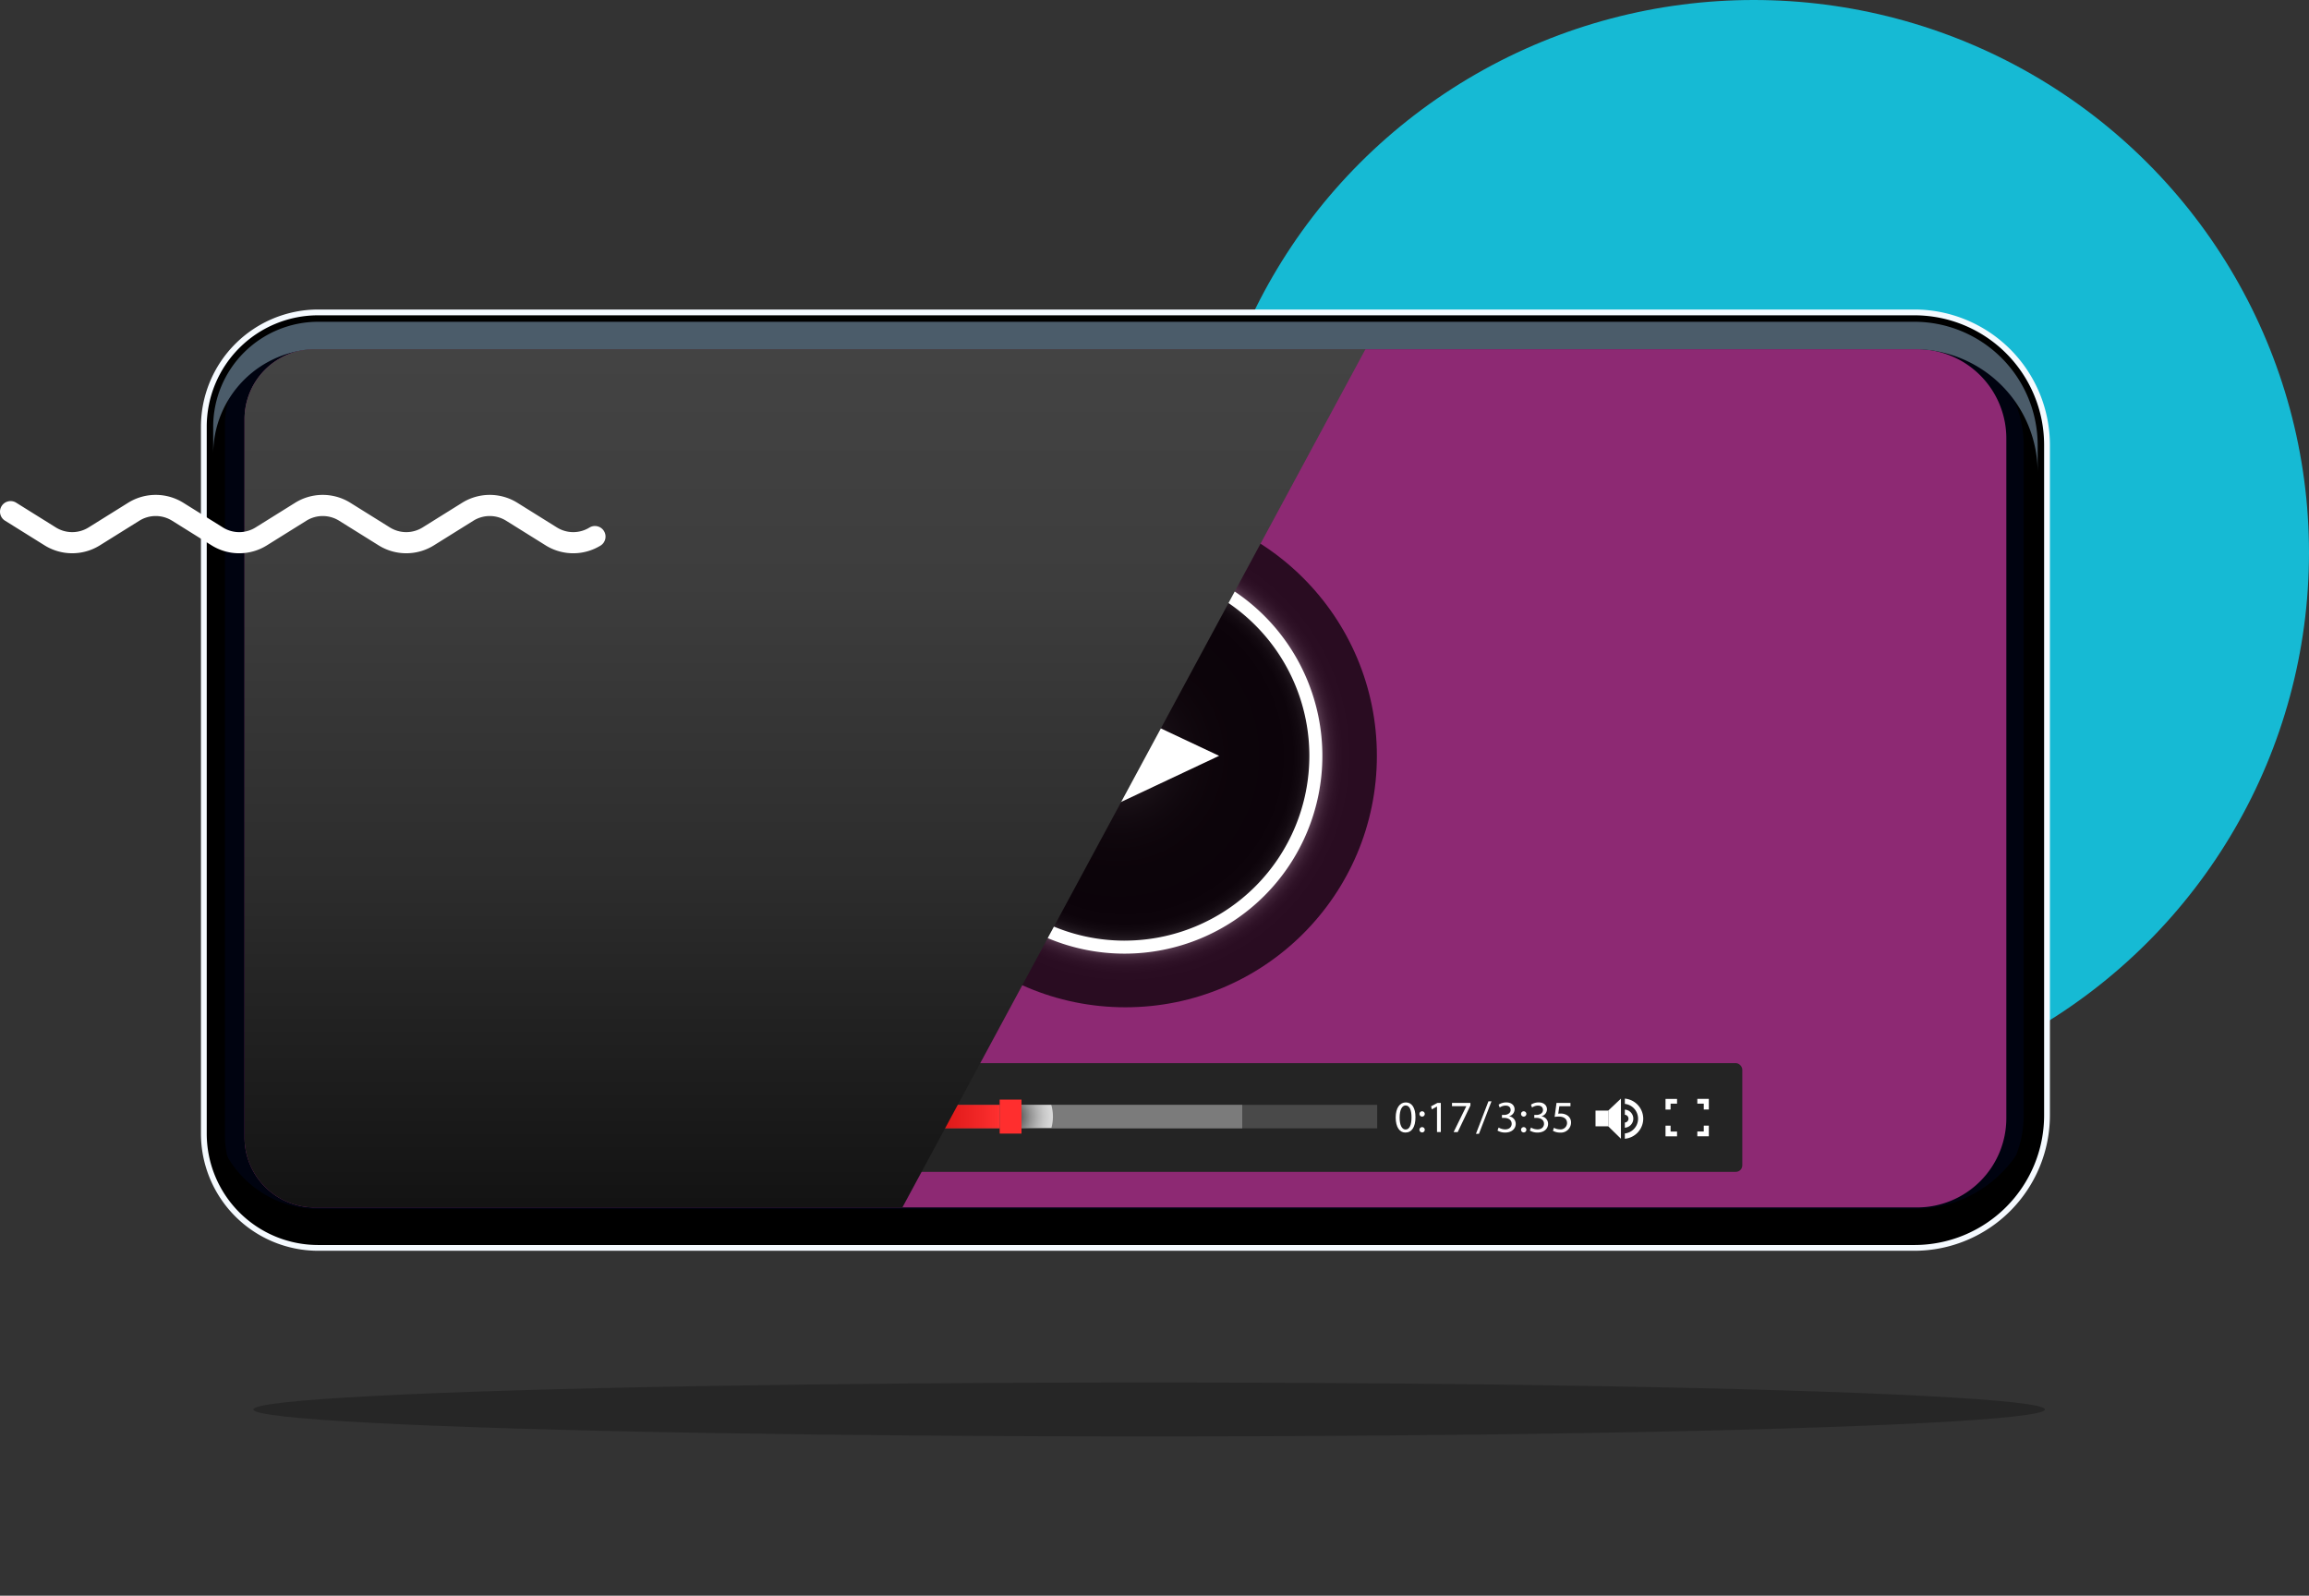 <svg xmlns="http://www.w3.org/2000/svg" xmlns:xlink="http://www.w3.org/1999/xlink" width="434.503" height="300.269" viewBox="0 0 434.503 300.269"><rect x="0" y="0" width="434.503" height="300.269" fill="#333333" stroke="none"/><defs><style>.a{fill:none;}.b{fill:#16bad4;}.c,.q{mix-blend-mode:multiply;}.c,.h,.i,.q,.r{isolation:isolate;}.c{fill:url(#a);}.d{fill:#000310;}.e{fill:#8d2973;}.f{fill:url(#b);}.g{fill:url(#c);}.h,.i,.q{opacity:0.71;}.h,.i{mix-blend-mode:screen;}.h{fill:url(#d);}.i{fill:url(#e);}.j{fill:#fff;}.k{fill:#242424;}.l{fill:#494949;}.m{fill:#7b7b7b;}.n{fill:url(#f);}.o{fill:#ff2e2e;}.p{clip-path:url(#g);}.q{fill:url(#h);}.r{mix-blend-mode:color-dodge;fill:url(#i);}.s{opacity:0.25;}</style><linearGradient id="a" x1="4.066" y1="-5.095" x2="3.595" y2="-6.995" gradientUnits="objectBoundingBox"><stop offset="0" stop-color="#f5faff"/><stop offset="0.647" stop-color="#a3abb1"/><stop offset="1" stop-color="#f8fbff"/></linearGradient><linearGradient id="b" x1="3.623" y1="-37.823" x2="3.706" y2="-37.823" gradientUnits="objectBoundingBox"><stop offset="0.002" stop-color="#4b5c6a"/><stop offset="0.112" stop-color="#36424d"/><stop offset="0.247" stop-color="#222a31"/><stop offset="0.392" stop-color="#13171b"/><stop offset="0.552" stop-color="#080a0b"/><stop offset="0.736" stop-color="#010202"/><stop offset="1"/></linearGradient><linearGradient id="c" x1="-8.021" y1="-42.895" x2="-7.938" y2="-42.895" xlink:href="#b"/><radialGradient id="d" cx="0.5" cy="0.5" r="0.5" gradientTransform="translate(0)" gradientUnits="objectBoundingBox"><stop offset="0" stop-color="#fff"/><stop offset="0.007" stop-color="#f5f5f5"/><stop offset="0.048" stop-color="#c7c7c7"/><stop offset="0.093" stop-color="#9c9c9c"/><stop offset="0.141" stop-color="#777"/><stop offset="0.194" stop-color="#565656"/><stop offset="0.253" stop-color="#3b3b3b"/><stop offset="0.319" stop-color="#252525"/><stop offset="0.396" stop-color="#141414"/><stop offset="0.491" stop-color="#080808"/><stop offset="0.625" stop-color="#010101"/><stop offset="0.996"/></radialGradient><radialGradient id="e" cx="0.5" cy="0.5" r="0.5" gradientTransform="translate(0)" gradientUnits="objectBoundingBox"><stop offset="0.607"/><stop offset="0.667" stop-color="#020202"/><stop offset="0.695" stop-color="#090909"/><stop offset="0.717" stop-color="#161616"/><stop offset="0.736" stop-color="#292929"/><stop offset="0.752" stop-color="#404040"/><stop offset="0.767" stop-color="#5d5d5d"/><stop offset="0.768" stop-color="#616161"/><stop offset="0.773" stop-color="#555"/><stop offset="0.785" stop-color="#3b3b3b"/><stop offset="0.799" stop-color="#252525"/><stop offset="0.815" stop-color="#141414"/><stop offset="0.836" stop-color="#080808"/><stop offset="0.864" stop-color="#010101"/><stop offset="0.944"/></radialGradient><linearGradient id="f" y1="0.5" x2="1" y2="0.5" gradientUnits="objectBoundingBox"><stop offset="0.004" stop-color="#bc0000"/><stop offset="0.275" stop-color="#bf0202"/><stop offset="0.505" stop-color="#c90909"/><stop offset="0.72" stop-color="#db1616"/><stop offset="0.924" stop-color="#f32828"/><stop offset="1" stop-color="#ff3030"/></linearGradient><clipPath id="g"><rect class="a" width="7.038" height="4.314"/></clipPath><radialGradient id="h" cx="0.5" cy="0.5" r="0.5" gradientUnits="objectBoundingBox"><stop offset="0.004"/><stop offset="0.12" stop-color="#2c2c2c"/><stop offset="0.302" stop-color="#6b6b6b"/><stop offset="0.476" stop-color="#a0a0a0"/><stop offset="0.638" stop-color="#c9c9c9"/><stop offset="0.784" stop-color="#e6e6e6"/><stop offset="0.909" stop-color="#f8f8f8"/><stop offset="1" stop-color="#fff"/></radialGradient><linearGradient id="i" x1="0.5" y1="1" x2="0.5" gradientUnits="objectBoundingBox"><stop offset="0" stop-color="#131313"/><stop offset="0.376" stop-color="#2c2c2c"/><stop offset="0.729" stop-color="#3d3d3d"/><stop offset="0.996" stop-color="#434343"/></linearGradient></defs><g transform="translate(-8760.497 -3223)"><ellipse class="b" cx="104.5" cy="104" rx="104.5" ry="104" transform="translate(8986 3223)"/><g transform="translate(8798.31 3281.244)"><g transform="translate(0)"><path class="c" d="M730.472,1624.852a25.527,25.527,0,0,0-25.5-25.5H404.586a22.076,22.076,0,0,0-22.051,22.051v133.027a22.072,22.072,0,0,0,22.048,22.046H704.972a25.529,25.529,0,0,0,25.5-25.5Z" transform="translate(-382.535 -1599.354)"/><path d="M704.5,1774.918a24.408,24.408,0,0,0,24.408-24.408V1624.381a24.408,24.408,0,0,0-24.408-24.408H404.115a20.959,20.959,0,0,0-20.96,20.96v133.029a20.957,20.957,0,0,0,20.956,20.956Z" transform="translate(-382.064 -1598.883)"/><path d="M724.964,1623.219a21.715,21.715,0,0,0-21.715-21.715H402.634a17.833,17.833,0,0,0-17.833,17.835v133.892a17.831,17.831,0,0,0,17.831,17.831H703.249a21.713,21.713,0,0,0,21.715-21.715Z" transform="translate(-380.812 -1597.719)"/><path class="d" d="M723.579,1622.72a20.561,20.561,0,0,0-20.562-20.562H401.8a16.7,16.7,0,0,0-16.7,16.7v133.863A16.692,16.692,0,0,0,401.8,1769.41H703.017a20.561,20.561,0,0,0,20.562-20.562Z" transform="translate(-380.58 -1597.222)"/><path class="e" d="M718.726,1748.3V1620.39a16.8,16.8,0,0,0-16.8-16.8H400.379a13.184,13.184,0,0,0-13.184,13.186v135.136a13.183,13.183,0,0,0,13.184,13.184H701.928A16.8,16.8,0,0,0,718.726,1748.3Z" transform="translate(-378.991 -1596.131)"/><path class="f" d="M703.976,1605.819H403.59a19.769,19.769,0,0,0-19.745,19.745v-5.156a19.767,19.767,0,0,1,19.745-19.743H703.976a23.218,23.218,0,0,1,23.194,23.192v5.156A23.219,23.219,0,0,0,703.976,1605.819Z" transform="translate(-381.539 -1598.358)"/><path class="g" d="M703.976,1705.524H403.59a19.768,19.768,0,0,1-19.745-19.745v5.156a19.769,19.769,0,0,0,19.745,19.745H703.976a23.219,23.219,0,0,0,23.194-23.192v-5.156A23.218,23.218,0,0,1,703.976,1705.524Z" transform="translate(-381.539 -1536.255)"/><g transform="translate(126.648 36.665)"><ellipse class="h" cx="35.967" cy="35.967" rx="35.967" ry="35.967" transform="translate(10.042 11.352)"/><ellipse class="i" cx="47.319" cy="47.319" rx="47.319" ry="47.319"/><path class="j" d="M475.327,1639.511v26.582l28.242-13.291Z" transform="translate(-438.621 -1605.483)"/><path class="j" d="M497.342,1625.917a37.223,37.223,0,1,0,37.223,37.223A37.223,37.223,0,0,0,497.342,1625.917Zm0,72a34.775,34.775,0,1,1,34.776-34.773A34.775,34.775,0,0,1,497.342,1697.913Z" transform="translate(-450.186 -1615.82)"/></g><rect class="k" width="226.496" height="20.462" rx="1.223" transform="translate(63.552 141.81)"/><g transform="translate(69.515 147.938)"><path class="j" d="M422.022,1683.389v7.868l8.359-3.934Z" transform="translate(-422.022 -1683.389)"/><g transform="translate(12.082)"><rect class="j" width="3.075" height="7.868"/><rect class="j" width="3.075" height="7.868" transform="translate(4.288)"/></g><rect class="j" width="7.867" height="7.868" transform="translate(24.507)"/><rect class="l" width="106.324" height="4.412" transform="translate(45.508 1.728)"/><rect class="m" width="42.135" height="4.412" transform="translate(84.301 1.728)"/><rect class="n" width="41.73" height="4.412" transform="translate(39.059 1.728)"/><g transform="translate(155.308 1.063)"><g transform="translate(0 0.201)"><path class="j" d="M513.967,1686.887c0,1.864-.692,2.894-1.906,2.894-1.074,0-1.8-1-1.817-2.818,0-1.841.794-2.855,1.91-2.855C513.309,1684.107,513.967,1685.138,513.967,1686.887Zm-2.98.083c0,1.428.44,2.238,1.116,2.238.759,0,1.121-.885,1.121-2.289,0-1.35-.345-2.238-1.114-2.238C511.46,1684.681,510.987,1685.476,510.987,1686.969Z" transform="translate(-510.244 -1684.107)"/><path class="j" d="M512.785,1685.57a.5.5,0,1,1,1,0,.5.5,0,1,1-1,0Zm0,2.98a.5.5,0,1,1,1,0,.5.5,0,1,1-1,0Z" transform="translate(-508.312 -1683.399)"/><path class="j" d="M515.143,1684.854h-.018l-.954.514-.144-.565,1.2-.643h.634v5.487h-.716Z" transform="translate(-507.367 -1684.067)"/><path class="j" d="M519.728,1684.16v.491l-2.391,5h-.768l2.38-4.853v-.016h-2.685v-.618Z" transform="translate(-505.665 -1684.067)"/></g><g transform="translate(19.169 0.202)"><path class="j" d="M521.335,1688.836a2.5,2.5,0,0,0,1.215.347c.954,0,1.25-.609,1.243-1.063-.01-.769-.7-1.1-1.419-1.1h-.414v-.556h.414c.54,0,1.224-.28,1.224-.93,0-.438-.278-.827-.961-.827a2,2,0,0,0-1.1.363l-.2-.541a2.623,2.623,0,0,1,1.435-.423c1.081,0,1.57.643,1.57,1.31a1.358,1.358,0,0,1-1.014,1.29v.018a1.428,1.428,0,0,1,1.225,1.41c0,.879-.685,1.646-2,1.646a2.794,2.794,0,0,1-1.428-.372Z" transform="translate(-521.133 -1684.108)"/><path class="j" d="M523.645,1685.571a.5.5,0,1,1,1,0,.5.5,0,1,1-1,0Zm0,2.981a.5.5,0,1,1,1,0,.5.5,0,1,1-1,0Z" transform="translate(-519.223 -1683.401)"/><path class="j" d="M524.792,1688.836a2.492,2.492,0,0,0,1.216.347c.952,0,1.248-.609,1.241-1.063-.011-.769-.7-1.1-1.419-1.1h-.414v-.556h.414c.54,0,1.224-.28,1.224-.93,0-.438-.278-.827-.961-.827a2.012,2.012,0,0,0-1.1.363l-.194-.541a2.623,2.623,0,0,1,1.435-.423c1.079,0,1.57.643,1.57,1.31a1.358,1.358,0,0,1-1.014,1.29v.018a1.428,1.428,0,0,1,1.225,1.41c0,.879-.685,1.646-2,1.646a2.8,2.8,0,0,1-1.428-.372Z" transform="translate(-518.504 -1684.108)"/><path class="j" d="M530.354,1684.786h-2.093l-.21,1.41a3.014,3.014,0,0,1,.447-.034,2.322,2.322,0,0,1,1.181.3,1.563,1.563,0,0,1,.783,1.408,1.9,1.9,0,0,1-2.042,1.875,2.688,2.688,0,0,1-1.368-.338l.187-.565a2.441,2.441,0,0,0,1.172.3,1.212,1.212,0,0,0,1.3-1.19c-.009-.709-.482-1.216-1.579-1.216a5.813,5.813,0,0,0-.76.058l.354-2.633h2.627Z" transform="translate(-516.631 -1684.068)"/></g><g transform="translate(15.101)"><path class="j" d="M518.822,1690.112l2.354-6.119h.576l-2.364,6.119Z" transform="translate(-518.822 -1683.993)"/></g></g><g transform="translate(206.087 0.595)"><path class="j" d="M540.043,1685.736v-1.1h1.212v-.9h-2.166v2.009Z" transform="translate(-539.089 -1683.727)"/><path class="j" d="M540.043,1686.593h-.954v2.009h2.166v-.9h-1.212Z" transform="translate(-539.089 -1681.548)"/><g transform="translate(5.984)"><path class="j" d="M543.7,1685.736h.954v-2.009h-2.165v.9H543.7Z" transform="translate(-542.488 -1683.727)"/><path class="j" d="M543.7,1686.593v1.1h-1.211v.9h2.165v-2.009Z" transform="translate(-542.488 -1681.548)"/></g></g><g transform="translate(192.913 0.549)"><rect class="j" width="2.392" height="2.96" transform="translate(0 2.255)"/><path class="j" d="M535.356,1691.252l-2.392-2.337v-2.959l2.392-2.255Z" transform="translate(-530.572 -1683.701)"/><g transform="translate(5.52 0)"><path class="j" d="M538.2,1687.477a3.8,3.8,0,0,0-3.459-3.776v.993a2.8,2.8,0,0,1,0,5.565v.993A3.8,3.8,0,0,0,538.2,1687.477Z" transform="translate(-534.741 -1683.701)"/></g><path class="j" d="M534.741,1684.877v.975a.731.731,0,0,1,0,1.459v.975a1.709,1.709,0,0,0,0-3.41Z" transform="translate(-529.221 -1682.807)"/></g><rect class="o" width="4.109" height="6.397" transform="translate(80.789 0.735)"/><g transform="translate(84.898 1.728)"><g class="p"><path class="q" d="M480.49,1689.066a7.968,7.968,0,1,1-7.968-7.968A7.969,7.969,0,0,1,480.49,1689.066Z" transform="translate(-474.577 -1686.859)"/></g></g></g><path class="r" d="M598.132,1603.592H400.379a13.184,13.184,0,0,0-13.184,13.186v135.136a13.183,13.183,0,0,0,13.184,13.184h110.61Z" transform="translate(-378.991 -1596.131)"/></g><ellipse class="s" cx="168.567" cy="5.081" rx="168.567" ry="5.081" transform="translate(9.862 201.902)"/></g><path class="j" d="M875.039,776.2a9.767,9.767,0,0,0,5.172-1.47l7.478-4.665a5.832,5.832,0,0,1,6.13,0l7.478,4.665a9.837,9.837,0,0,0,10.344,0l7.476-4.665a5.83,5.83,0,0,1,6.13,0l7.478,4.665a9.829,9.829,0,0,0,10.344,0,1.992,1.992,0,0,0-2.107-3.38,5.826,5.826,0,0,1-6.13,0l-7.476-4.665a9.84,9.84,0,0,0-10.346,0l-7.478,4.665a5.823,5.823,0,0,1-6.128,0l-7.478-4.665a9.839,9.839,0,0,0-10.346,0l-7.477,4.665a5.815,5.815,0,0,1-6.128,0l-7.478-4.665a9.829,9.829,0,0,0-10.344,0l-7.478,4.665a5.83,5.83,0,0,1-6.13,0l-7.476-4.665a1.992,1.992,0,1,0-2.109,3.38l7.478,4.665a9.841,9.841,0,0,0,10.344,0l7.478-4.665a5.826,5.826,0,0,1,6.13,0l7.477,4.665a9.771,9.771,0,0,0,5.172,1.47" transform="translate(7930.476 2550.911)"/></g></svg>